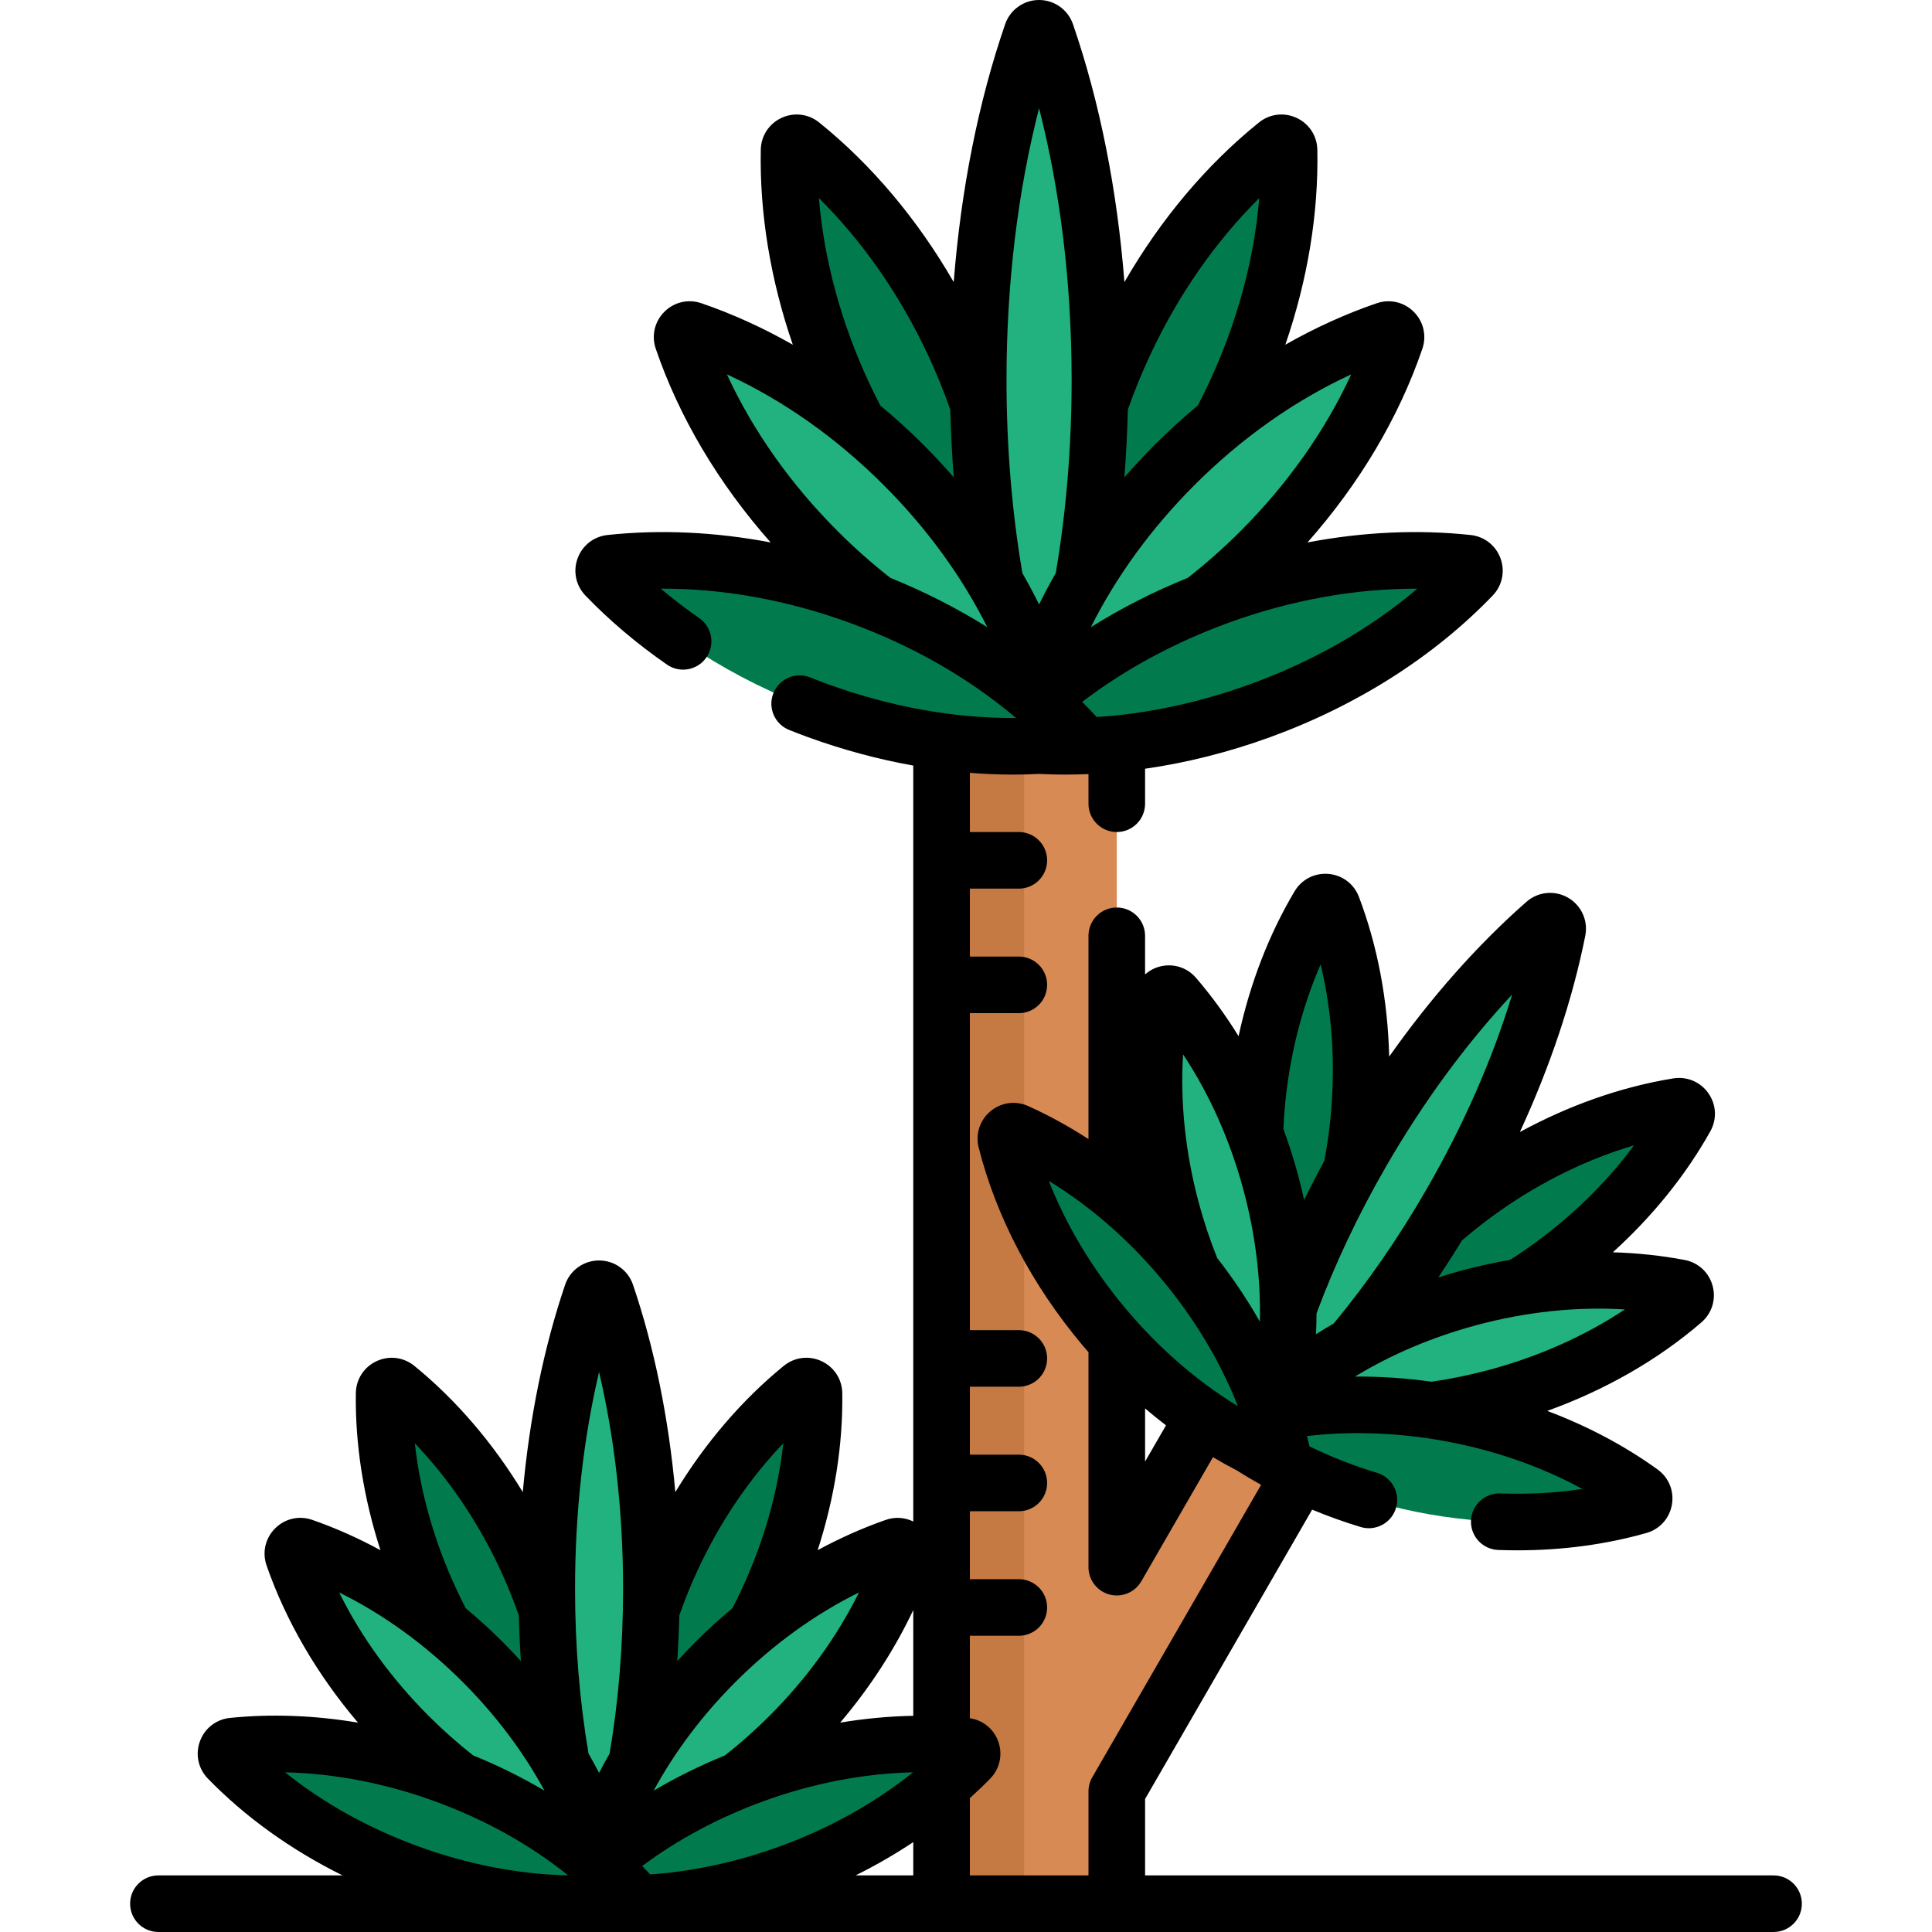 <svg id="Capa_1" enable-background="new 0 0 512 512" height="512" viewBox="0 0 512 512" width="512" xmlns="http://www.w3.org/2000/svg"><g><g><g><path d="m318.879 375.619-22.92 39.698v-59.824c-1.162-1.283-2.313-2.586-3.44-3.929-12.974-15.462-21.663-32.623-25.885-49.282-.412-1.625 1.243-3.013 2.771-2.325 9.085 4.087 18.073 9.692 26.554 16.685v-119.575c-7.028.695-13.92.867-20.595.532-8.328.418-16.993.052-25.838-1.143v308.044h46.433v-29.756l48.652-84.268c-4.577-2.189-8.911-4.614-12.974-7.24-4.306-2.207-8.573-4.747-12.758-7.617z" fill="#d88a55"/></g><g><path d="m249.527 196.455v308.045h21.875v-306.764c-7.102.144-14.425-.274-21.875-1.281z" fill="#c57a44"/></g><g><g fill="#017b4e"><path d="m117.491 431.022c3.564 2.909 7.047 6.039 10.412 9.404 8.428 8.428 15.427 17.569 20.949 26.982-2.256-12.806-3.609-26.472-3.896-40.696-1.585-4.651-3.438-9.303-5.591-13.922-8.673-18.599-20.758-33.974-34.299-45.009-1.29-1.051-3.239-.142-3.263 1.522-.251 17.466 3.759 36.606 12.432 55.206 1.035 2.22 2.126 4.386 3.256 6.513z"/><path d="m168.667 467.408c5.522-9.413 12.521-18.553 20.949-26.982 3.366-3.365 6.848-6.495 10.412-9.404 1.129-2.126 2.221-4.293 3.256-6.513 8.673-18.599 12.683-37.74 12.431-55.206-.024-1.663-1.974-2.573-3.263-1.522-13.541 11.034-25.626 26.409-34.299 45.009-2.154 4.619-4.007 9.271-5.591 13.922-.285 14.223-1.638 27.89-3.895 40.696z"/></g><path d="m108.296 460.033c4.322 4.322 8.84 8.238 13.477 11.8 14.218 5.67 26.728 13.354 36.987 22.263 10.259-8.909 22.769-16.592 36.987-22.263 4.637-3.561 9.156-7.478 13.477-11.8 14.512-14.512 24.826-31.128 30.564-47.626.546-1.571-.974-3.091-2.545-2.545-16.499 5.738-33.114 16.052-47.626 30.564-8.428 8.428-15.427 17.569-20.949 26.982 2.555-14.501 3.957-30.102 3.957-46.369 0-28.994-4.419-55.905-11.972-78.156-.61-1.799-3.175-1.799-3.785 0-7.552 22.252-11.972 49.163-11.972 78.156 0 16.267 1.402 31.868 3.957 46.369-5.522-9.413-12.521-18.553-20.949-26.982-14.512-14.512-31.128-24.826-47.626-30.564-1.571-.546-3.091.974-2.545 2.545 5.737 16.499 16.051 33.114 30.563 47.626z" fill="#22b27f"/><path d="m255.819 462.729c-17.377-1.772-36.795.554-56.079 7.573-15.878 5.779-29.77 14.059-40.98 23.794-11.21-9.735-25.103-18.015-40.98-23.794-19.284-7.019-38.702-9.345-56.079-7.573-1.655.169-2.391 2.19-1.231 3.384 12.172 12.528 28.542 23.227 47.826 30.246 17.234 6.272 34.569 8.786 50.464 7.987 15.895.799 33.23-1.714 50.464-7.987 19.284-7.019 35.654-17.718 47.827-30.246 1.159-1.194.423-3.215-1.232-3.384z" fill="#017b4e"/></g><g><g fill="#017b4e"><path d="m335.834 313.767c2.941 10.979 4.472 22.109 4.549 33.085l1.939.335c4.101-11.261 9.157-22.493 15.044-33.5 1.315-5.83 2.28-11.878 2.825-18.11 1.76-20.115-.969-39.164-7.071-55.235-.591-1.555-2.735-1.743-3.586-.314-8.8 14.767-14.795 33.052-16.555 53.168-.29 3.319-.444 6.604-.495 9.856 1.252 3.497 2.374 7.072 3.35 10.715z"/><path d="m444.639 293.19c-16.964 2.753-34.82 9.913-51.355 21.492-5.124 3.588-9.879 7.447-14.271 11.5-6.588 10.601-13.787 20.596-21.491 29.779l1.26 1.512c9.544-5.421 19.949-9.661 30.927-12.603 3.633-.974 7.279-1.776 10.926-2.439 2.801-1.675 5.579-3.457 8.317-5.374 16.539-11.581 29.376-25.913 37.765-40.916.814-1.457-.43-3.218-2.078-2.951z"/></g><path d="m445.073 341.277c-16.886-3.218-36.119-2.598-55.624 2.628-11.342 3.039-21.815 7.39-31.162 12.7 9.322-11.112 18.202-23.731 26.215-37.609 14.262-24.703 23.741-49.805 28.265-72.486.372-1.864-1.851-3.147-3.279-1.893-17.38 15.258-34.379 36.018-48.642 60.721-8.012 13.878-14.501 27.878-19.463 41.507-.075-10.75-1.543-21.995-4.583-33.337-5.226-19.504-14.305-36.47-25.536-49.486-1.087-1.26-3.166-.702-3.477.932-3.219 16.886-2.598 36.119 2.628 55.624 1.555 5.803 3.469 11.365 5.663 16.679 9.346 11.847 16.241 24.573 20.608 37.235 13.169-2.553 27.662-2.942 42.619-.761 5.679-.757 11.434-1.891 17.215-3.44 19.504-5.226 36.47-14.305 49.485-25.536 1.26-1.088.703-3.167-.932-3.478z" fill="#22b27f"/><path d="m434.89 395.502c-13.944-10.053-31.637-17.619-51.523-21.125-16.392-2.89-32.322-2.67-46.681.114-4.769-13.827-12.542-27.733-23.242-40.484-12.974-15.462-28.366-26.999-44.038-34.049-1.528-.688-3.183.701-2.771 2.325 4.221 16.658 12.91 33.82 25.885 49.282 11.613 13.84 25.165 24.523 39.119 31.67 13.167 8.511 29.194 14.905 46.986 18.042 19.886 3.506 39.099 2.448 55.641-2.23 1.6-.452 1.973-2.571.624-3.545z" fill="#017b4e"/></g></g><g><g><g fill="#017b4e"><path d="m228.633 114.641c3.476 2.93 6.86 6.027 10.128 9.295 9.5 9.501 17.647 19.993 24.216 31.188l1.847-.68c-2.493-14.151-3.962-28.852-4.419-43.818-2.062-6.526-4.58-13.065-7.603-19.547-10.2-21.875-24.458-39.916-40.42-52.781-1.295-1.044-3.233-.14-3.266 1.523-.405 20.498 4.25 43.016 14.451 64.89 1.589 3.408 3.288 6.712 5.066 9.93z"/><path d="m285.906 154.443 1.847.68c6.565-11.191 14.713-21.685 24.216-31.188 3.268-3.268 6.652-6.364 10.127-9.294 1.778-3.218 3.477-6.521 5.067-9.931 10.2-21.875 14.856-44.393 14.451-64.89-.033-1.663-1.971-2.567-3.266-1.523-15.962 12.865-30.22 30.906-40.42 52.781-3.023 6.482-5.541 13.021-7.602 19.547-.457 14.966-1.927 29.667-4.42 43.818z"/></g><path d="m216.658 146.038c4.998 4.998 10.213 9.557 15.572 13.685 16.584 6.6 31.174 15.555 43.134 25.941 11.96-10.386 26.551-19.341 43.135-25.942 5.36-4.128 10.574-8.687 15.572-13.685 17.068-17.067 29.145-36.636 35.774-56.037.538-1.573-.973-3.084-2.546-2.546-19.401 6.629-38.97 18.707-56.037 35.774-9.805 9.805-17.947 20.439-24.371 31.389 2.972-16.869 4.603-35.019 4.603-53.942 0-34.127-5.263-65.773-14.239-91.835-.616-1.789-3.163-1.789-3.78 0-8.976 26.061-14.239 57.708-14.239 91.835 0 18.924 1.631 37.073 4.603 53.942-6.424-10.95-14.566-21.584-24.371-31.389-17.067-17.067-36.636-29.145-56.037-35.774-1.573-.538-3.084.973-2.546 2.546 6.629 19.401 18.706 38.97 35.773 56.038z" fill="#22b27f"/><path d="m388.942 149.244c-20.384-2.19-43.223.485-65.903 8.74-18.471 6.723-34.633 16.355-47.674 27.68-13.041-11.325-29.203-20.957-47.674-27.68-22.68-8.255-45.519-10.93-65.903-8.74-1.654.178-2.385 2.187-1.233 3.386 14.207 14.781 33.422 27.411 56.103 35.667 20.049 7.297 40.216 10.221 58.707 9.292 18.491.929 38.658-1.994 58.707-9.292 22.68-8.255 41.895-20.886 56.103-35.667 1.152-1.199.421-3.209-1.233-3.386z" fill="#017b4e"/></g></g><path d="m470.015 497h-166.556v-20.246l44.274-76.683c4.172 1.735 8.469 3.277 12.858 4.605 3.964 1.196 8.15-1.041 9.352-5.006 1.199-3.965-1.041-8.151-5.006-9.352-6.229-1.885-12.235-4.25-17.899-7.012-.214-.912-.44-1.823-.678-2.734 11.46-1.333 23.527-.956 35.705 1.19 13.438 2.369 26.115 6.747 37.294 12.83-7.007 1.053-14.282 1.449-21.763 1.176-4.102-.13-7.616 3.082-7.768 7.223-.15 4.14 3.083 7.617 7.223 7.768 1.708.063 3.407.093 5.098.093 11.908 0 23.375-1.538 34.154-4.586 3.533-.998 6.126-3.868 6.766-7.49s-.813-7.207-3.794-9.357c-8.738-6.3-18.611-11.52-29.24-15.515 15.385-5.536 29.349-13.531 40.868-23.471 2.78-2.398 3.916-6.096 2.965-9.648-.952-3.553-3.784-6.188-7.392-6.875-6.183-1.178-12.563-1.849-19.055-2.039 10.535-9.555 19.33-20.427 25.841-32.071 1.791-3.205 1.593-7.067-.518-10.079-2.112-3.015-5.681-4.517-9.309-3.933-13.754 2.232-27.571 7.092-40.651 14.214 8.059-17.462 13.964-35.117 17.337-52.028.795-3.99-1.043-8.04-4.573-10.076-3.527-2.037-7.953-1.602-11.01 1.083-12.956 11.374-25.293 25.314-36.386 41.024-.372-14.894-3.074-29.293-8.021-42.324-1.303-3.434-4.388-5.766-8.052-6.087-3.665-.313-7.109 1.438-8.989 4.595-6.83 11.46-11.848 24.514-14.856 38.416-3.41-5.527-7.181-10.717-11.292-15.481-2.4-2.781-6.099-3.918-9.649-2.965-1.462.392-2.756 1.116-3.835 2.068v-10.227c0-4.143-3.357-7.5-7.5-7.5s-7.5 3.357-7.5 7.5v53.868c-5.178-3.353-10.518-6.294-15.977-8.75-3.357-1.509-7.192-.977-10.012 1.391-2.82 2.366-4.01 6.052-3.106 9.617 4.654 18.365 14.132 36.437 27.409 52.261.556.662 1.121 1.312 1.686 1.961v56.97c0 3.395 2.28 6.366 5.559 7.244 3.277.876 6.738-.555 8.437-3.494l18.996-32.902c2.14 1.273 4.304 2.482 6.493 3.609 2.028 1.297 4.126 2.531 6.263 3.725l-44.742 77.494c-.658 1.14-1.005 2.434-1.005 3.75v22.256h-31.433v-20.486c1.859-1.684 3.677-3.399 5.404-5.176 2.557-2.633 3.364-6.413 2.107-9.866-1.204-3.31-4.063-5.611-7.512-6.126v-21.846h12.975c4.143 0 7.5-3.357 7.5-7.5s-3.357-7.5-7.5-7.5h-12.974v-18h12.974c4.143 0 7.5-3.357 7.5-7.5s-3.357-7.5-7.5-7.5h-12.974v-18h12.974c4.143 0 7.5-3.357 7.5-7.5s-3.357-7.5-7.5-7.5h-12.974v-84h12.974c4.143 0 7.5-3.357 7.5-7.5s-3.357-7.5-7.5-7.5h-12.974v-18h12.974c4.143 0 7.5-3.357 7.5-7.5s-3.357-7.5-7.5-7.5h-12.974v-15.688c3.873.306 7.728.469 11.553.469 2.274 0 4.534-.074 6.785-.183 2.251.109 4.511.183 6.786.183 2.094 0 4.198-.05 6.309-.142v7.861c0 4.143 3.357 7.5 7.5 7.5s7.5-3.357 7.5-7.5v-9.274c11.06-1.589 22.201-4.387 33.178-8.382 23.024-8.381 43.408-21.354 58.946-37.518 2.53-2.634 3.325-6.403 2.075-9.838-1.251-3.435-4.283-5.811-7.915-6.201-13.975-1.502-28.603-.817-43.245 1.966 13.776-15.565 24.227-33.132 30.443-51.325 1.182-3.456.31-7.21-2.275-9.795-2.586-2.586-6.339-3.459-9.796-2.275-8.253 2.82-16.375 6.52-24.243 10.996 5.904-17.164 8.819-34.755 8.485-51.679-.071-3.652-2.174-6.883-5.488-8.429-3.314-1.545-7.139-1.081-9.982 1.211-13.906 11.208-26.054 25.665-35.659 42.307-1.913-24.458-6.528-47.727-13.636-68.365-1.321-3.828-4.93-6.399-8.982-6.399-4.053 0-7.662 2.571-8.982 6.4-7.108 20.637-11.724 43.906-13.637 68.362-9.604-16.641-21.751-31.097-35.657-42.304-2.844-2.293-6.671-2.757-9.983-1.212-3.314 1.546-5.417 4.776-5.487 8.426-.335 16.926 2.58 34.518 8.484 51.682-7.868-4.475-15.991-8.175-24.244-10.996-3.459-1.184-7.212-.311-9.795 2.275-2.585 2.585-3.457 6.338-2.275 9.795 6.217 18.193 16.667 35.76 30.443 51.325-14.643-2.784-29.27-3.469-43.245-1.967-3.632.39-6.665 2.767-7.915 6.201-1.251 3.435-.455 7.204 2.076 9.84 6.351 6.605 13.622 12.763 21.613 18.302 3.405 2.36 8.078 1.514 10.437-1.892 2.359-3.404 1.513-8.077-1.892-10.437-3.565-2.472-6.968-5.075-10.182-7.792 16.379-.093 33.411 2.983 50.001 9.022 16.678 6.069 31.685 14.678 44.142 25.248-16.316.121-33.365-2.962-50.039-9.029-1.428-.521-2.906-1.087-4.52-1.732-3.846-1.533-8.21.335-9.748 4.182-1.537 3.847.335 8.211 4.182 9.748 1.756.701 3.374 1.321 4.951 1.896 9.245 3.364 18.604 5.88 27.934 7.541v200.33c-2.227-1.087-4.808-1.285-7.249-.436-6.135 2.134-12.184 4.834-18.082 8.03 4.474-13.846 6.716-27.975 6.52-41.612-.052-3.671-2.153-6.916-5.485-8.47-3.333-1.555-7.169-1.079-10.014 1.239-11.061 9.013-20.818 20.412-28.743 33.452-1.767-19.593-5.554-38.253-11.218-54.941-1.306-3.853-4.92-6.44-8.993-6.441-.001 0-.002 0-.003 0-4.072 0-7.688 2.587-8.996 6.439-5.664 16.689-9.451 35.35-11.218 54.943-7.925-13.039-17.682-24.439-28.743-33.453-2.845-2.317-6.683-2.792-10.012-1.239-3.331 1.553-5.434 4.797-5.487 8.469-.196 13.638 2.046 27.767 6.52 41.614-5.897-3.196-11.946-5.896-18.081-8.029-3.467-1.208-7.234-.342-9.833 2.256-2.6 2.599-3.467 6.367-2.262 9.837 5.108 14.686 13.395 28.898 24.217 41.643-11.489-1.929-22.938-2.369-33.927-1.248-3.651.373-6.7 2.75-7.957 6.203-1.257 3.454-.449 7.234 2.108 9.867 9.909 10.198 22.062 18.909 35.686 25.661h-48.79c-4.143 0-7.5 3.357-7.5 7.5s3.357 7.5 7.5 7.5h428.029c4.143 0 7.5-3.357 7.5-7.5s-3.357-7.498-7.499-7.498zm-166.556-109.672v-14.08c1.817 1.552 3.666 3.045 5.542 4.482zm-5.195-40.583c-8.77-10.453-15.666-21.953-20.32-33.798 10.856 6.639 20.984 15.428 29.756 25.881 8.823 10.515 15.707 21.993 20.344 33.825-10.848-6.621-20.956-15.393-29.78-25.908zm35.617 3.508c-3.304-5.797-7.085-11.44-11.313-16.87-1.902-4.743-3.547-9.667-4.909-14.748-3.531-13.18-4.922-26.519-4.134-39.219 7.034 10.605 12.499 22.852 16.03 36.032 3.14 11.717 4.583 23.475 4.326 34.805zm96.729-3.237c-10.605 7.033-22.853 12.498-36.032 16.03-5.071 1.358-10.149 2.395-15.197 3.12-6.822-.949-13.606-1.406-20.284-1.367 9.681-5.884 20.582-10.511 32.294-13.649 13.178-3.532 26.51-4.921 39.219-4.134zm2.415-43.489c-7.56 10.236-17.198 19.56-28.376 27.387-1.463 1.024-2.944 2.001-4.432 2.955-4.242.737-8.485 1.66-12.709 2.792-2.137.573-4.245 1.202-6.333 1.863 2.137-3.201 4.23-6.464 6.263-9.799 3.217-2.761 6.591-5.41 10.147-7.9 11.178-7.826 23.235-13.694 35.44-17.298zm-65.684 5.561c9.811-16.992 21.171-32.452 33.389-45.515-5.204 17.113-12.912 34.681-22.723 51.673-7.433 12.873-15.698 24.799-24.538 35.471-1.598.93-3.17 1.887-4.712 2.876.085-1.832.129-3.675.135-5.525 4.821-12.989 11.017-26.108 18.449-38.98zm-26.89-15.239c1.189-13.593 4.443-26.602 9.529-38.268 2.982 12.373 3.929 25.749 2.739 39.341-.378 4.325-.986 8.572-1.768 12.739-1.871 3.428-3.651 6.872-5.354 10.323-.472-2.14-.98-4.28-1.553-6.417-1.131-4.224-2.454-8.36-3.936-12.402.082-1.766.187-3.537.343-5.316zm-41.558-185.277c1.686-4.81 3.626-9.594 5.832-14.323 7.465-16.008 17.367-30.237 28.988-41.748-1.348 16.302-5.883 33.034-13.347 49.041-.937 2.009-1.923 3.979-2.934 5.927-3.946 3.284-7.783 6.765-11.474 10.456-2.785 2.785-5.44 5.652-7.99 8.576.462-5.91.784-11.885.925-17.929zm17.671 19.96c.001 0 .001 0 0 0 12.489-12.489 26.66-22.474 41.52-29.316-6.842 14.856-16.827 29.029-29.316 41.519-4.472 4.472-9.149 8.608-13.985 12.398-9.091 3.678-17.696 8.066-25.694 13.084 6.724-13.437 16.016-26.227 27.475-37.685zm9.04 36.499c16.597-6.041 33.669-9.086 50.018-9.021-12.481 10.574-27.519 19.198-44.116 25.238-13.573 4.942-27.367 7.912-40.849 8.773-1.261-1.357-2.553-2.694-3.88-4.006 11.328-8.633 24.455-15.753 38.827-20.984zm-79.599-70.783c2.205 4.729 4.146 9.512 5.831 14.321.14 6.045.463 12.021.924 17.932-2.55-2.924-5.204-5.791-7.988-8.575-3.691-3.692-7.528-7.173-11.475-10.458-1.01-1.948-1.996-3.918-2.933-5.927-7.464-16.006-11.999-32.738-13.347-49.041 11.622 11.512 21.523 25.74 28.988 41.748zm-10.05 58.891c-4.839-3.792-9.519-7.93-13.993-12.405-12.49-12.489-22.474-26.66-29.316-41.519 14.859 6.843 29.03 16.827 41.519 29.316 11.458 11.457 20.749 24.244 27.474 37.678-7.998-5.011-16.598-9.395-25.684-13.07zm30.78-52.464c0-25.344 2.961-49.883 8.629-71.987 5.669 22.105 8.629 46.643 8.629 71.987 0 17.712-1.432 34.944-4.21 51.22-1.57 2.73-3.042 5.491-4.419 8.279-1.377-2.788-2.849-5.55-4.419-8.28-2.777-16.277-4.21-33.509-4.21-51.219zm-134.167 315.285c1.869 4.008 3.494 8.062 4.925 12.135.101 4.068.279 8.109.547 12.11-1.567-1.721-3.171-3.42-4.834-5.083-3.15-3.15-6.424-6.124-9.791-8.933-.822-1.594-1.619-3.209-2.384-4.851-5.91-12.675-9.669-25.895-11.093-38.849 9.009 9.42 16.72 20.796 22.63 33.471zm-42.68 6.059c11.688 5.77 22.823 13.821 32.712 23.711 8.824 8.823 16.135 18.569 21.692 28.808-5.966-3.518-12.281-6.653-18.905-9.339-4.074-3.202-8.015-6.697-11.787-10.469v.001c-9.89-9.89-17.943-21.027-23.712-32.712zm20.973 67.292c-13.142-4.783-25.146-11.473-35.314-19.626 13.03.29 26.526 2.882 39.667 7.665 13.218 4.811 25.2 11.487 35.347 19.638-13.013-.28-26.483-2.867-39.7-7.677zm50.69-24.596c-.972 1.696-1.905 3.404-2.791 5.126-.886-1.722-1.82-3.431-2.792-5.126-2.358-13.881-3.573-28.572-3.573-43.675 0-20.105 2.18-39.638 6.364-57.458 4.185 17.821 6.364 37.353 6.364 57.458.001 15.103-1.214 29.795-3.572 43.675zm18.475-36.619c1.431-4.074 3.056-8.128 4.925-12.136 5.91-12.675 13.62-24.05 22.63-33.47-1.425 12.956-5.183 26.174-11.093 38.849-.765 1.641-1.562 3.257-2.385 4.851-3.367 2.809-6.641 5.783-9.79 8.932-1.663 1.663-3.268 3.362-4.834 5.083.269-4 .446-8.041.547-12.109zm14.895 17.633c9.889-9.89 21.023-17.941 32.711-23.711-5.77 11.687-13.822 22.822-23.712 32.711-3.772 3.772-7.713 7.267-11.788 10.469-6.626 2.688-12.942 5.826-18.908 9.346 5.557-10.241 12.871-19.989 21.697-28.815zm-22.607 51.006c-.701-.747-1.413-1.487-2.137-2.218 9.432-7.031 20.278-12.854 32.129-17.167 13.142-4.783 26.637-7.375 39.667-7.665-10.168 8.153-22.173 14.843-35.313 19.626-11.413 4.153-23.013 6.64-34.346 7.424zm69.712.265h-15.282c5.339-2.646 10.442-5.603 15.282-8.822zm0-42.297c-6.394.126-12.875.722-19.371 1.813 7.891-9.294 14.426-19.369 19.371-29.837z"/></g></svg>